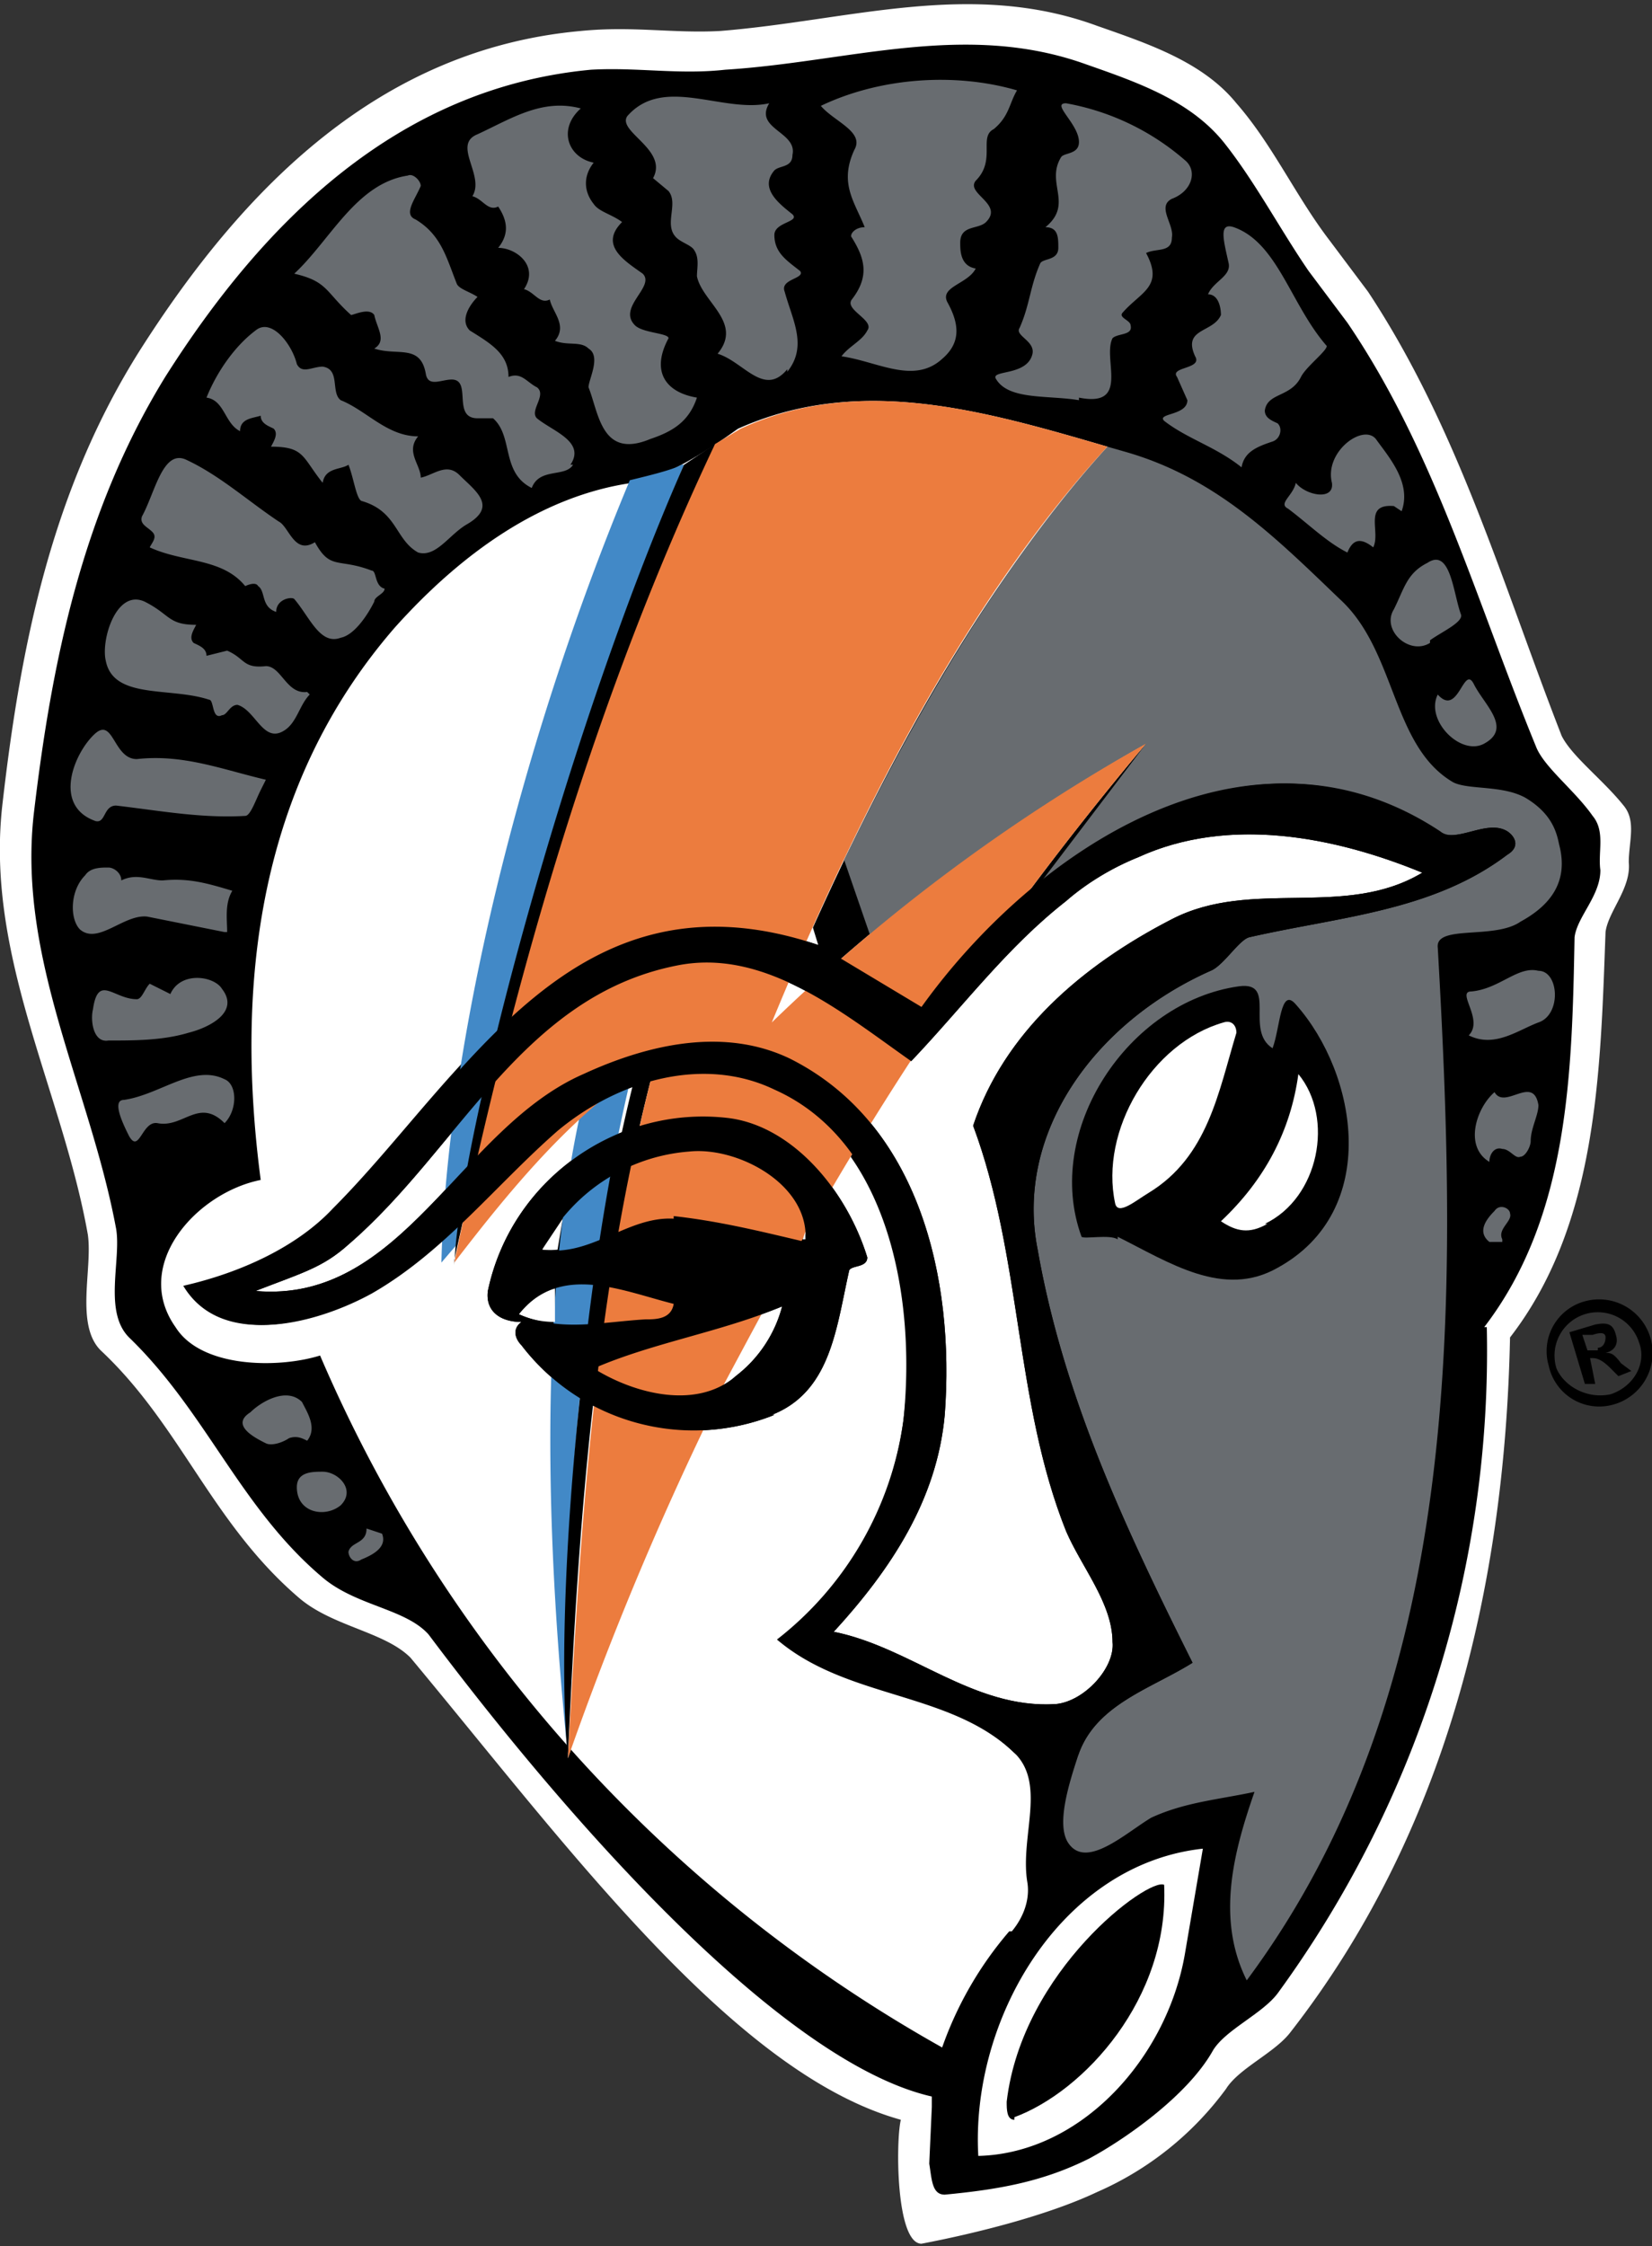 <svg xmlns="http://www.w3.org/2000/svg" xml:space="preserve" fill-rule="evenodd" stroke-linejoin="round" stroke-miterlimit="2" clip-rule="evenodd" viewBox="0 0 64 87"><rect x="0" y="0" width="64" height="87" fill="#333333" stroke="none"/><path fill-rule="nonzero" d="M62.4 54c.9-.3 1.4-1.2 1.1-2a1.6 1.6 0 0 0-3.2 1c.3.7 1.2 1.2 2.1 1m-1-3.6a2 2 0 1 1 1.1 4 2 2 0 0 1-2.5-1.5 2 2 0 0 1 1.4-2.5m.5 1.8c.2 0 .3-.2.3-.4s-.2-.2-.5-.1h-.4l.2.6h.4m.8 1-.3-.3c-.3-.3-.5-.4-.7-.4h-.1l.2 1h-.4l-.6-2 1-.3c.5-.1.7 0 .8.4.1.3 0 .6-.4.7.2 0 .3 0 .6.4l.4.3-.5.2"/><path fill="#fff" fill-rule="nonzero" d="M58.5 51.8C58.3 61.5 56 71 50 78.7c-.6.8-2 1.4-2.5 2.2a12.3 12.3 0 0 1-5 4c-1.9.9-4.7 1.6-6.8 2-1 0-1-4-.8-4.8-6.5-1.8-13-10.7-19-17.9-1-1-3-1.2-4.3-2.3C8.2 59 7 55.2 3.9 52.3c-1-1-.3-3.2-.5-4.5-1-5.6-4-10.8-3.3-16.7C.8 25 2 19 5.4 13.6c4-6.3 9.3-11.7 17.1-12.4 2-.2 3.6.1 5.4 0 5-.4 9.7-2 14.6-.2 2 .7 4.1 1.4 5.4 3 1.4 1.6 2.3 3.6 3.6 5.3l1.5 2c3.5 5.3 5.2 11.3 7.5 17.2.4.8 1.6 1.7 2.4 2.7.5.6.2 1.4.2 2.2.1 1-.8 1.9-.9 2.7-.2 5.4-.3 11.3-3.7 15.7"/><path d="M57.6 51.4a42.2 42.2 0 0 1-8.1 25.8c-.6.8-2 1.4-2.5 2.2-1 1.8-3.5 3.5-4.8 4.2-1.8.9-3.5 1.2-5.6 1.4-.5 0-.5-.6-.6-1.2l.1-2.2v-.4c-5.7-1.3-13.8-10.3-19.5-17.9-.9-1-2.8-1.1-4.1-2.2C9.3 58.4 8 54.7 5 51.8c-1-1-.3-3-.5-4.2-1-5.4-3.8-10.4-3.2-16 .7-6 1.9-11.8 5.1-17 3.8-6 9-11.2 16.5-11.9 1.8-.1 3.4.2 5.2 0 4.8-.3 9.3-1.9 14-.2 2 .7 4 1.4 5.3 3 1.2 1.5 2.2 3.4 3.3 5l1.5 2c3.4 5 5 10.8 7.3 16.4.3.8 1.5 1.7 2.2 2.7.5.6.2 1.4.3 2.1 0 1-.9 1.8-1 2.6-.1 5.2-.2 10.8-3.5 15.1Zm-14.7-34c-6 6.4-10.4 16-13 22.2a70 70 0 0 1 14.5-10.8A125.3 125.3 0 0 0 22 68.1v-.5c-.5-5.1-.6-16.4 1.3-25-2 1.7-3.9 4-5.7 6.3v-.7l-.5.7a128 128 0 0 1 8.2-30.4c1.4-.5 3-1.7 3.3-1.9 4.7-2.1 9.5-.7 14.3.7Z"/><path fill="#686c70" fill-rule="nonzero" d="m42.9 17.3.7.2c3.5 1 5.8 3.3 8.3 5.7 2.2 2 2 5.7 4.4 7.1.6.3 1.9.1 2.8.6 1 .6 1.2 1.3 1.3 1.8.4 1.5-.4 2.4-1.5 3-1 .7-3.3.1-3.2 1 .8 14 1 28.7-7.4 40-1.2-2.4-.5-5 .3-7.3-1.4.3-2.7.4-4 1-1 .6-2.5 2-3.2 1-.5-.7 0-2.3.4-3.5.7-1.9 2.8-2.5 4.4-3.5-2.6-5.2-5-10.3-6-16-.9-4.5 2.2-8.8 6.7-10.8.5-.2 1.1-1.2 1.5-1.3 3.5-.8 7.1-1 10-3.2.5-.3.3-.7 0-.9-.8-.5-2 .5-2.6 0-5.3-3.5-11-1.6-15.5 2l4.1-5.4a75.7 75.7 0 0 0-10.7 7.4l-1-2.9c2.6-5.3 6-11.4 10.2-16Z"/><path fill="#fff" fill-rule="nonzero" d="M39.2 74.8c.5-.6.7-1.3.6-1.9-.3-1.8.8-3.9-.6-5.1-2.5-2.4-6.4-2-9-4.3A13 13 0 0 0 35 55c.5-4.8-.6-10.7-5.1-12.8-2.7-1.3-6-.4-8.4 1.6-2.4 2.1-4.4 4.7-7.2 6.3-2 1.1-5.7 2.2-7.2-.3 2.2-.5 4.4-1.5 5.8-3 5-5 9.2-13.4 18.8-10.2-1.5-4.8-2.5-9.8-4.2-14.6-.4-1.3-1.3-3.6-3-3.3-3.5.5-6.6 2.7-9.2 5.6-5.3 6.1-6.2 13.8-5.2 21.4-2.5.5-5 3.3-3.3 5.7 1 1.6 4 1.6 5.6 1.1a56 56 0 0 0 24.1 26.8 14 14 0 0 1 2.6-4.5M45.9 75.7c-.7 4-4 7.7-8 7.8-.3-5.3 3.2-11.3 8.7-11.9l-.7 4.1"/><path fill-rule="nonzero" d="M39.3 82c2.7-1 6-4.6 5.8-9-.6-.3-5.5 3.3-6.1 8.4 0 .3 0 .7.3.7"/><path fill="#fff" fill-rule="nonzero" d="M40.9 66c1.1-.1 2.3-1.4 2.2-2.4 0-1.5-1.2-2.9-1.8-4.3-2-5-1.7-10.6-3.6-15.7 1.2-3.6 4.2-6.2 7.7-8 3.1-1.6 6.7 0 9.7-1.8-3.4-1.4-7.5-2.2-11-.6-1 .4-2 1-2.8 1.7-2.3 1.8-4 4.1-6 6.2-2.7-1.9-5.7-4.4-9.1-3.7-6 1.2-8.4 7.1-12.7 10.8-1 .9-1.8 1.1-3.6 1.8 5.7.5 7.9-6.3 12.7-8.4 2.6-1.2 5.5-1.8 8-.6 5 2.5 6.4 8.5 6 13.8-.3 3.3-2.1 6-4.3 8.4 3 .6 5.4 3 8.6 2.8"/><path fill-rule="nonzero" d="M43.3 48c-.3-.2-1.3 0-1.4-.1-1.5-4.1 1.8-9.1 6.1-9.7 1.5-.2.2 1.7 1.3 2.4.3-.8.3-2.4.9-1.7 2.4 2.7 3.3 8-.7 10.2-2.1 1.2-4.2-.2-6.2-1.2"/><path fill="#fff" fill-rule="nonzero" d="M49 47.4c2.1-1 2.7-4.1 1.3-5.8-.3 2.2-1.3 4.1-3 5.7.6.4 1.1.5 1.8.1Zm-4.5-1.2c2.3-1.4 2.7-3.9 3.4-6.2 0-.3-.2-.5-.5-.4-2.8.8-4.8 4.2-4.2 7 .1.5.8-.1 1.3-.4Z"/><path fill-rule="nonzero" d="M30 54.8a8.4 8.4 0 0 1-9.8-2.7c-.2-.2-.4-.6 0-.9-.8 0-1.4-.4-1.3-1.2.9-4.3 5-7.2 9.3-6.7 2.5.3 4.6 2.8 5.4 5.4 0 .4-.6.3-.7.5-.5 2.2-.7 4.7-3 5.6"/><path fill="#4289c7" d="M22 68c-.5-5-1.5-16.4.6-25.4l2-1.5c-2.3 9.1-3 21.8-2.6 27Zm4.5-50a136 136 0 0 0-8.8 30.2l-.6.7c.2-8.3 3-20 7.3-30.3.4-.1 1.7-.4 2-.6Z"/><path d="m24.6 41.7.8-.6c-2.4 9.1-3 18-3.4 27-.5-5.1.3-17.4 2.6-26.4Zm3.1-24.5-1.2.8c-4.5 10.2-8.7 26-8.9 31v-.2a175.9 175.9 0 0 1 9.2-29.5l1-2.1Z"/><path fill="#ec7c3e" d="m27.7 17.2 1-.6c4.6-2.1 9.4-.7 14.2.7-6 6.5-10.4 16-13 22.3a70 70 0 0 1 14.5-10.8A125.3 125.3 0 0 0 22 68.1c.5-9 1-17.9 3.4-27-3 1.8-5.5 4.8-7.8 7.8 2.4-11.5 5.6-22.2 10.1-31.7Z"/><path d="m35.7 39-4-2.4c-9.5-3.2-13.6 5.2-18.7 10.2a11.9 11.9 0 0 1-5.8 3c1.5 2.5 5.2 1.4 7.2.3 2.8-1.6 4.8-4.2 7.2-6.3 2.4-2 5.7-2.9 8.4-1.6 4.5 2 5.6 8 5 12.8a13 13 0 0 1-4.9 8.5c2.7 2.3 6.6 2 9.1 4.3 1 1 2.5.5 2.6.1.7-1.9 2.8-2.5 4.4-3.5-2.6-5.2-5-10.3-6-16-.9-4.5 2.2-8.8 6.7-10.8.5-.2 1.1-1.2 1.5-1.3 3.5-.8 7.1-1 10-3.2.5-.3.3-.7 0-.9-.8-.5-2 .5-2.7 0-7.4-4.9-15.7.8-20 6.8Zm5.2 27c1.1-.1 2.3-1.4 2.2-2.4 0-1.5-1.2-2.9-1.8-4.3-2-5-1.7-10.6-3.6-15.7 1.2-3.6 4.2-6.2 7.7-8 3.1-1.6 6.7 0 9.7-1.8-3.4-1.4-7.5-2.2-11-.6-1 .4-2 1-2.8 1.7-2.3 1.8-4 4.1-6 6.2-2.7-1.9-5.7-4.4-9.1-3.7-6 1.2-8.4 7.1-12.7 10.8-1 .9-1.8 1.1-3.6 1.8 5.7.5 7.9-6.3 12.7-8.4 2.6-1.2 5.5-1.8 8-.6 5 2.5 6.4 8.5 6 13.8-.3 3.3-2.1 6-4.3 8.4 3 .6 5.4 3 8.6 2.8Z"/><g><path fill="#fff" fill-rule="nonzero" d="m29.5 50.9.8-.3a5 5 0 0 1-1.8 2.7 3 3 0 0 1-.5.4l1.5-2.8Zm-8-1v1.3c-.5 0-1-.1-1.4-.3.4-.5.9-.9 1.4-1Zm.3-2.7-.2 1.2a3 3 0 0 1-.6 0l.8-1.2Zm9.4.5v.3h-.1l.1-.3Z"/></g><g><path fill-rule="nonzero" d="M30 54.8a8.4 8.4 0 0 1-9.8-2.7c-.2-.2-.4-.6 0-.9-.8 0-1.4-.4-1.3-1.2.9-4.3 5-7.2 9.3-6.7 2.5.3 4.6 2.8 5.4 5.4 0 .4-.6.3-.7.5-.5 2.2-.7 4.7-3 5.6Zm-1.5-1.5a5 5 0 0 0 1.8-2.7c-2.4 1-5 1.4-7.3 2.4 1.6 1 4 1.6 5.5.3ZM25 51.1c.4 0 1 0 1.1-.6-2-.5-4.4-1.6-6 .4 1.6.7 3.2.3 4.9.2Zm1.1-4c1.8.2 3.4.6 5.1 1 .2-2.2-2.6-3.7-4.5-3.5a7 7 0 0 0-5.7 3.8c1.9.3 3.3-1.3 5.1-1.2Z"/></g><g><path fill="#686c70" fill-rule="nonzero" d="M14.2 59.2c0 .6-.6.5-.7.9 0 .2.2.5.5.3.5-.2 1-.5.8-1l-.6-.2Zm-1-.9c.6-.6-.1-1.3-.7-1.3-.4 0-1 0-1 .6 0 1 1.1 1.2 1.7.7Zm-2-2.6c.3-.1.5 0 .7.1.4-.5 0-1.1-.2-1.5-.6-.6-1.6 0-2 .4-.8.5.2 1 .6 1.2.2.1.6 0 .9-.2Zm47-7.7c-.2-.4.4-.7.3-1 0-.2-.4-.4-.6-.1-.3.3-.7.8-.2 1.2h.5Zm1.1-3.8c0-.5.3-1 .3-1.4-.2-1.2-1.3.2-1.7-.5-.7.6-1.2 2.1-.2 2.7 0-.3.2-.6.5-.5.3 0 .5.4.7.3.2 0 .4-.4.4-.6Zm-53.2-.7c1 .2 1.6-1 2.6 0 .5-.5.5-1.5 0-1.7-1.2-.6-2.5.6-3.9.8-.5 0 0 1 .2 1.4.4.7.5-.6 1.1-.5ZM7.3 40c.8-.2 2-.8 1.3-1.7-.3-.5-1.6-.7-2 .2l-.8-.4c-.2.2-.3.6-.5.6-.9 0-1.5-1-1.7.4-.1.4 0 1.3.6 1.2 1 0 2.1 0 3.1-.3Zm52.3-.4c.9-.3.8-2 0-2-.8-.2-1.5.7-2.6.8-.6 0 .5 1.1-.1 1.7 1 .5 1.9-.2 2.7-.5ZM8.8 36.1c0-.5-.1-1.1.2-1.6-1-.3-1.7-.5-2.7-.4-.5 0-1-.3-1.6 0 0-.3-.3-.5-.5-.5-.3 0-.7 0-.9.3-.6.6-.6 1.7-.2 2.1.7.6 1.7-.6 2.6-.5l3 .6Zm1.3-5.5.2-.4c-1.7-.4-3.2-1-5-.8-.9 0-.9-1.6-1.6-1-.8.7-1.7 2.8 0 3.4.4.1.3-.6.8-.6 1.7.2 3.3.5 5 .4.2 0 .4-.6.6-1Zm47.4-1.8c1.1-.6 0-1.5-.4-2.3-.4-.8-.6 1.3-1.4.4-.5 1 .9 2.4 1.8 1.9Zm-45.6-2c-.8.1-1-1-1.6-1-.9.1-.8-.3-1.5-.6l-.8.2c0-.3-.3-.4-.5-.5-.2-.2 0-.5.1-.7-1.1 0-1-.4-2-.9-1.1-.5-1.7 1.5-1.5 2.3.3 1.5 2.5 1 4 1.5.2 0 .1.8.5.6.2 0 .3-.4.6-.4.7.2 1 1.5 1.8 1 .5-.3.6-1 1-1.4Zm43.5-2c.4-.3 1.3-.7 1.2-1-.3-.8-.4-2.6-1.3-2-.8.4-.9 1-1.3 1.8-.5.8.6 1.8 1.4 1.3Zm-40.9-1.5c0-.2.4-.3.4-.5-.4-.1-.3-.7-.5-.7-1.3-.5-1.6 0-2.2-1.1-.8.5-1-.6-1.4-.8-1.2-.8-2.3-1.8-3.6-2.4-.9-.4-1.2 1.3-1.7 2.2-.1.3.2.4.4.6.2.2 0 .4-.1.6 1.3.6 2.8.4 3.7 1.5 0 0 .4-.2.5 0 .3.2.1.8.7 1 0-.5.6-.6.7-.5.6.7 1 1.8 1.8 1.5.5-.1 1-.8 1.3-1.4ZM54 19.6l.3.2c.4-1.1-.5-2.1-1-2.8-.5-.6-2 .5-1.7 1.7.1.7-1 .5-1.4 0-.1.5-.7.8-.3 1 .8.6 1.5 1.3 2.3 1.7.2-.5.5-.6 1-.2.3-.6-.4-1.7.8-1.6Zm-35.9.7c1.2-.7.3-1.3-.3-1.9-.5-.5-1 0-1.5.1 0-.5-.6-1-.1-1.6-1.2 0-2-1-3-1.4-.4-.3 0-1.2-.7-1.3-.4 0-.8.3-1-.1-.2-.8-1-1.8-1.6-1.3-.8.6-1.5 1.6-1.9 2.6.7.1.7 1 1.3 1.3 0-.5.5-.5.8-.6 0 .3.3.4.5.5.2.2 0 .5-.1.7 1.3 0 1.2.4 2 1.4.1-.6.7-.5 1-.7.2.5.3 1.3.5 1.4 1.4.4 1.3 1.5 2.2 2 .7.2 1.2-.7 1.9-1.1Zm4-2.3c.6-.9-.7-1.3-1.3-1.8-.3-.3.4-.9 0-1.2-.4-.2-.6-.6-1.1-.4 0-.9-.7-1.3-1.5-1.8-.4-.4 0-1 .3-1.3-.3-.2-.7-.3-.8-.5-.4-1-.6-1.9-1.6-2.5-.5-.2 0-.8.2-1.3 0-.2-.3-.5-.5-.4-2 .3-3 2.5-4.4 3.8 1.3.3 1.2.7 2.2 1.6.1 0 .7-.3.9 0 .1.5.5 1 0 1.3.9.3 1.8-.2 2 1 .1.5.6.2 1 .2.8 0 0 1.5 1 1.5h.6c.8.7.3 2.1 1.5 2.7.3-.8 1.3-.4 1.6-.9Zm28.3-3.4c.2-.4 1-1 1-1.2-1.4-1.6-1.9-4-3.6-4.6-.6-.2-.4.5-.2 1.4.1.5-.6.7-.8 1.2.4 0 .5.5.5.8-.3.7-1.5.5-1 1.6.3.5-1 .4-.7.8l.4.9c0 .6-1.2.5-.9.8.9.7 2 1 3 1.8.1-.6.6-.8 1.2-1 .3-.1.4-.5.2-.7-.2-.1-.5-.2-.5-.5.1-.7 1-.5 1.4-1.3ZM25.2 17c.9-.3 1.5-.7 1.8-1.6-1.2-.2-1.8-1-1.1-2.3 0-.2-1-.2-1.3-.5-.7-.7.8-1.5.3-2-.7-.5-1.7-1.1-.8-2-.4-.3-.9-.4-1.1-.7-.4-.5-.4-1.1 0-1.6-1-.2-1.4-1.3-.5-2.1-1.5-.4-2.7.4-4 1-1 .4.3 1.6-.2 2.4.4.1.6.6 1 .4.4.6.4 1.1 0 1.6.7 0 1.6.7 1 1.6.4.1.6.6 1 .4.1.5.7 1 .2 1.6.5.2 1 0 1.3.3.5.3 0 1.2 0 1.5.4 1 .5 2.8 2.4 2Zm16.6-1.6c2 .4.9-1.5 1.3-2.3.2-.2.8-.1.7-.5 0-.2-.5-.3-.3-.5.7-.8 1.6-1 .9-2.3.4-.2 1 0 1-.6.1-.5-.6-1.2 0-1.5.8-.3 1-1.1.5-1.5A9.6 9.6 0 0 0 41.3 4c-.6 0 .5.8.5 1.5 0 .5-.6.4-.7.6-.6 1 .5 1.8-.6 2.7.5 0 .5.4.5.8 0 .5-.6.4-.7.6-.4.9-.4 1.6-.8 2.5-.2.3.6.5.5 1-.2.9-1.7.6-1.4 1 .5.8 2 .6 3.2.8Zm-11.3-1c.8-1 .2-2-.1-3.1-.2-.5.8-.5.6-.8-.5-.4-1-.7-1-1.4 0-.5 1-.5.7-.8-.5-.4-1.3-1-.7-1.7.2-.2.7-.1.7-.6.2-.9-1.5-1-.9-2-1.8.4-4.1-1.1-5.5.5-.4.6 1.6 1.3 1 2.4l.6.5c.4.5-.2 1.3.3 1.8.2.2.6.3.7.5.2.3.1.7.1 1 .2 1 1.8 1.8.8 3 1 .3 1.8 1.7 2.7.6Zm6-.5c.7-.6.7-1.3.2-2.2-.3-.6.8-.7 1.1-1.3-.6-.1-.6-.7-.6-1 0-.7.7-.5 1-.8.7-.7-.8-1.1-.4-1.6.8-.8.1-1.7.7-2 .6-.5.6-1 .9-1.5-2.4-.7-5.3-.5-7.6.6.5.6 1.7 1 1.3 1.7-.6 1.3 0 2 .4 3-.4 0-.6.3-.5.4.5.8.7 1.5 0 2.4-.3.4.9.8.6 1.2-.2.4-.7.6-1 1 1.4.2 2.8 1.1 3.9.1Z"/></g></svg>